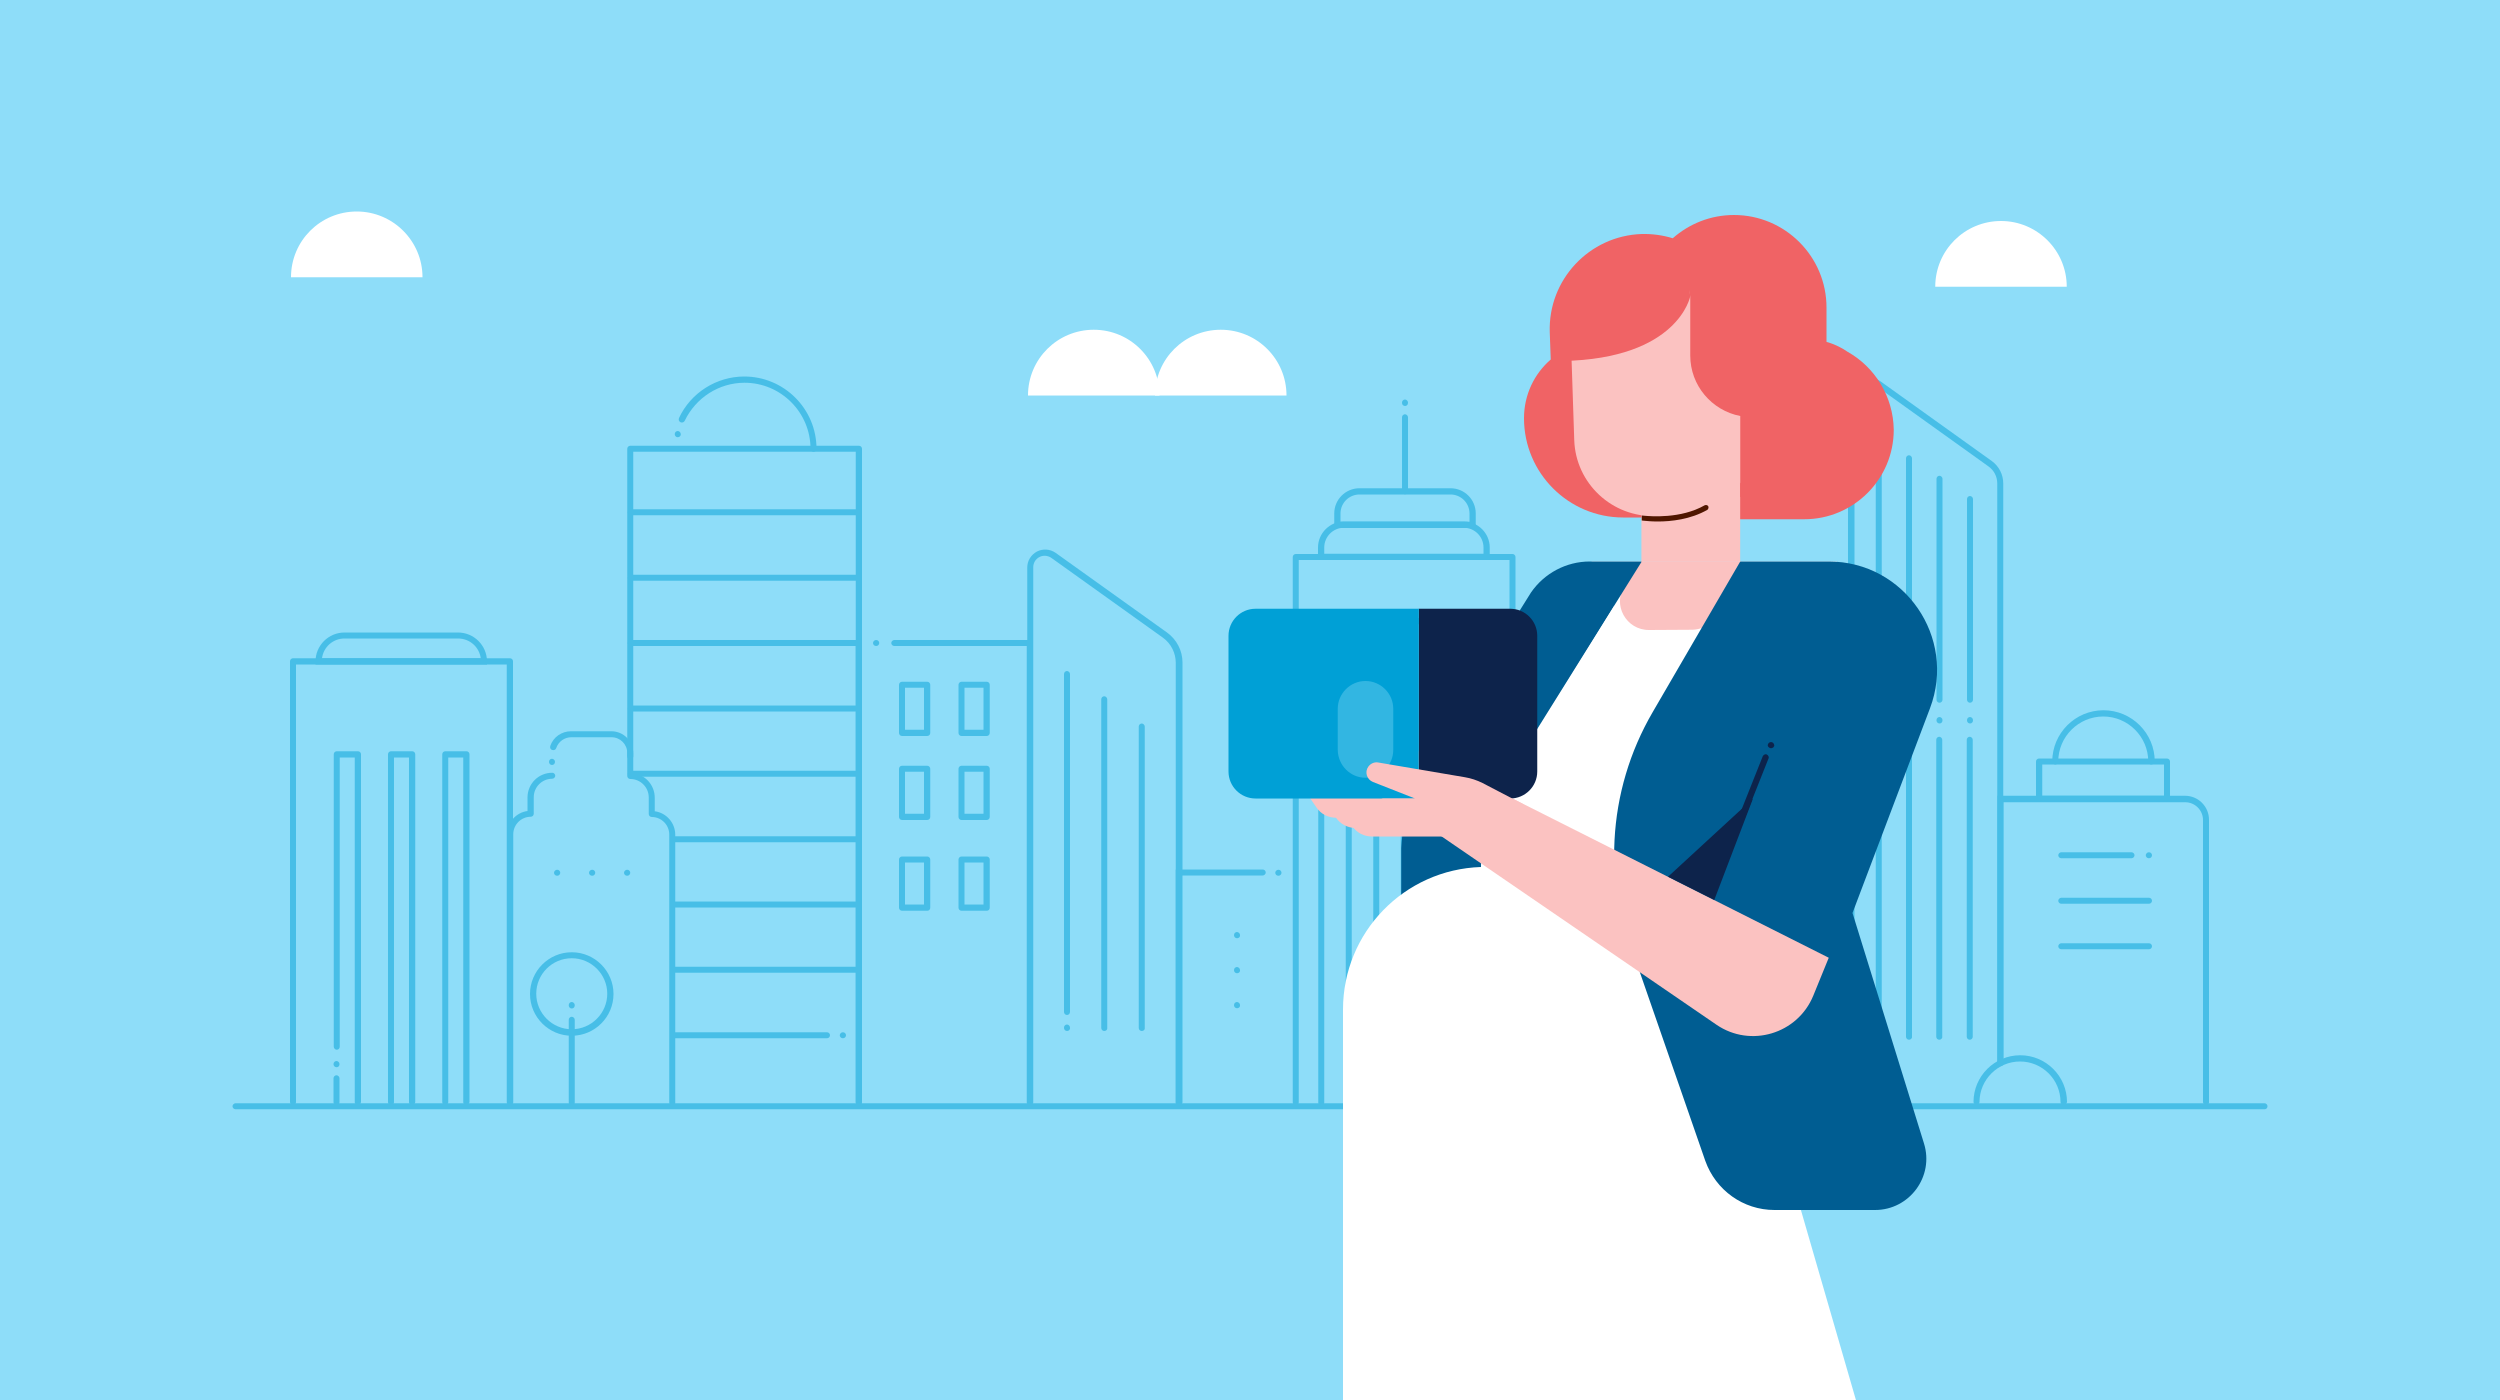 <svg width="1000" height="560" viewBox="0 0 1000 560" fill="none" xmlns="http://www.w3.org/2000/svg">
<rect x="0" y="0" width="1000" height="560" fill="#808080" stroke="none"/>
<g clip-path="url(#clip0)">
<rect width="1000" height="560" fill="#8EDDF9"/>
<g opacity="0.5">
<path d="M882.4 442C881.7 442 881.2 441.4 881.2 440.8V328C881.2 324.1 878 320.9 874.1 320.9H801.4V425.3C801.4 426 800.8 426.5 800.2 426.5C799.5 426.5 799 425.9 799 425.2V318.3H874C879.3 318.3 883.6 322.6 883.6 327.9V440.7C883.7 441.5 883.1 442 882.4 442Z" fill="#00A0D6"/>
<path d="M325.4 180.7C324.7 180.7 324.2 180.1 324.2 179.5C324.2 165 312.4 153.1 297.8 153.1C287.6 153.1 278.3 159.1 273.9 168.3C273.6 168.9 272.9 169.2 272.2 168.9C271.6 168.6 271.3 167.9 271.6 167.2C276.3 157.1 286.6 150.6 297.7 150.6C313.6 150.6 326.6 163.5 326.6 179.5C326.6 180.2 326.1 180.7 325.4 180.7Z" fill="#00A0D6"/>
<path d="M411.9 442.2C411.2 442.2 410.7 441.6 410.7 441V258.4H357.7C357 258.4 356.5 257.8 356.5 257.2C356.5 256.6 357.1 256 357.7 256H413.2V441C413.2 441.6 412.6 442.2 411.9 442.2Z" fill="#00A0D6"/>
<path d="M343.501 442.2C342.801 442.2 342.301 441.6 342.301 441V257.2C342.301 256.5 342.901 256 343.501 256C344.101 256 344.701 256.6 344.701 257.2V441C344.701 441.6 344.201 442.2 343.501 442.2Z" fill="#00A0D6"/>
<path d="M343.5 442.2C342.8 442.2 342.3 441.6 342.3 441V180.7H253.3V302.6C253.3 303.3 252.7 303.8 252.1 303.8C251.5 303.8 250.9 303.2 250.9 302.6V179.5C250.9 178.8 251.5 178.3 252.1 178.3H343.6C344.3 178.3 344.8 178.9 344.8 179.5V441C344.7 441.6 344.2 442.2 343.5 442.2Z" fill="#00A0D6"/>
<path d="M343.5 206.1H252.3C251.6 206.1 251.1 205.5 251.1 204.9C251.1 204.3 251.7 203.7 252.3 203.7H343.5C344.2 203.7 344.7 204.3 344.7 204.9C344.7 205.5 344.2 206.1 343.5 206.1Z" fill="#00A0D6"/>
<path d="M343.5 232.3H252.3C251.6 232.3 251.1 231.7 251.1 231.1C251.1 230.5 251.7 229.9 252.3 229.9H343.5C344.2 229.9 344.7 230.5 344.7 231.1C344.7 231.7 344.2 232.3 343.5 232.3Z" fill="#00A0D6"/>
<path d="M343.5 258.4H252.3C251.6 258.4 251.1 257.8 251.1 257.2C251.1 256.6 251.7 256 252.3 256H343.5C344.2 256 344.7 256.6 344.7 257.2C344.7 257.8 344.2 258.4 343.5 258.4Z" fill="#00A0D6"/>
<path d="M343.5 284.6H252.3C251.6 284.6 251.1 284 251.1 283.4C251.1 282.8 251.7 282.2 252.3 282.2H343.5C344.2 282.2 344.7 282.8 344.7 283.4C344.7 284 344.2 284.6 343.5 284.6Z" fill="#00A0D6"/>
<path d="M343.5 310.7H252.3C251.6 310.7 251.1 310.1 251.1 309.5C251.1 308.9 251.7 308.3 252.3 308.3H343.5C344.2 308.3 344.7 308.9 344.7 309.5C344.7 310.1 344.2 310.7 343.5 310.7Z" fill="#00A0D6"/>
<path d="M343.501 336.9H269.501C268.801 336.9 268.301 336.3 268.301 335.7C268.301 335.1 268.901 334.5 269.501 334.5H343.501C344.201 334.5 344.701 335.1 344.701 335.7C344.701 336.3 344.201 336.9 343.501 336.9Z" fill="#00A0D6"/>
<path d="M343.501 363H269.501C268.801 363 268.301 362.4 268.301 361.8C268.301 361.2 268.901 360.6 269.501 360.6H343.501C344.201 360.6 344.701 361.2 344.701 361.8C344.701 362.4 344.201 363 343.501 363Z" fill="#00A0D6"/>
<path d="M343.501 389.1H269.501C268.801 389.1 268.301 388.5 268.301 387.9C268.301 387.3 268.901 386.7 269.501 386.7H343.501C344.201 386.7 344.701 387.3 344.701 387.9C344.701 388.5 344.201 389.1 343.501 389.1Z" fill="#00A0D6"/>
<path d="M330.801 415.3H269.501C268.801 415.3 268.301 414.7 268.301 414.1C268.301 413.5 268.901 412.9 269.501 412.9H330.801C331.501 412.9 332.001 413.5 332.001 414.1C332.001 414.7 331.501 415.3 330.801 415.3Z" fill="#00A0D6"/>
<path d="M203.9 442.1C203.2 442.1 202.7 441.5 202.7 440.9V265.8H118.4V440.9C118.4 441.6 117.8 442.1 117.2 442.1C116.6 442.1 116 441.5 116 440.9V264.5C116 263.8 116.6 263.3 117.2 263.3H204C204.7 263.3 205.2 263.9 205.2 264.5V440.8C205.2 441.6 204.6 442.1 203.9 442.1Z" fill="#00A0D6"/>
<path d="M905.9 443.7H94.2C93.5 443.7 93 443.1 93 442.5C93 441.9 93.6 441.3 94.2 441.3H905.8C906.5 441.3 907 441.9 907 442.5C907 443.1 906.6 443.7 905.9 443.7Z" fill="#00A0D6"/>
<path d="M194.899 265.8H126.199V264.6C126.199 258.2 131.399 253 137.799 253H183.199C189.599 253 194.799 258.2 194.799 264.6V265.8H194.899ZM128.799 263.3H192.299C191.699 258.8 187.899 255.4 183.199 255.4H137.799C133.199 255.4 129.399 258.8 128.799 263.3Z" fill="#00A0D6"/>
<path d="M471.5 442.3C470.8 442.3 470.3 441.7 470.3 441.1V265.1C470.3 261.2 468.4 257.4 465.2 255.1L420.6 223.2C419.2 222.2 417.3 222 415.8 222.8C414.2 223.6 413.3 225.2 413.3 226.9V441C413.3 441.7 412.7 442.2 412.1 442.2C411.5 442.2 410.9 441.6 410.9 441V227C410.9 224.3 412.4 221.9 414.8 220.6C417.2 219.4 420 219.6 422.2 221.1L466.8 253C470.7 255.8 473 260.3 473 265V441C472.8 441.8 472.2 442.3 471.5 442.3Z" fill="#00A0D6"/>
<path d="M426.8 406C426.1 406 425.6 405.4 425.6 404.8V269.6C425.6 268.9 426.2 268.4 426.8 268.4C427.4 268.4 428 269 428 269.6V404.8C428 405.4 427.5 406 426.8 406Z" fill="#00A0D6"/>
<path d="M441.7 412.4C441 412.4 440.5 411.8 440.5 411.2V279.7C440.5 279 441.1 278.5 441.7 278.5C442.3 278.5 442.9 279.1 442.9 279.7V411.2C443 411.9 442.4 412.4 441.7 412.4Z" fill="#00A0D6"/>
<path d="M456.7 412.4C456 412.4 455.5 411.8 455.5 411.2V290.6C455.5 289.9 456.1 289.4 456.7 289.4C457.3 289.4 457.9 290 457.9 290.6V411.2C458 411.9 457.4 412.4 456.7 412.4Z" fill="#00A0D6"/>
<path d="M605 442.3C604.3 442.3 603.8 441.7 603.8 441.1V224H519.5V441C519.5 441.7 518.9 442.2 518.3 442.2C517.7 442.2 517.1 441.6 517.1 441V222.8C517.1 222.1 517.7 221.6 518.3 221.6H605C605.7 221.6 606.2 222.2 606.2 222.8V441.1C606.2 441.8 605.6 442.3 605 442.3Z" fill="#00A0D6"/>
<path d="M595.899 224H527.199V219C527.199 213.3 531.899 208.6 537.599 208.6H585.499C591.199 208.6 595.899 213.3 595.899 219V224ZM529.699 221.5H593.399V219C593.399 214.6 589.799 211.1 585.499 211.1H537.599C533.199 211.1 529.699 214.7 529.699 219V221.5Z" fill="#00A0D6"/>
<path d="M594.601 442.3C593.901 442.3 593.401 441.7 593.401 441.1V249.7H529.701V441.1C529.701 441.8 529.101 442.3 528.501 442.3C527.901 442.3 527.301 441.7 527.301 441.1V248.4C527.301 247.7 527.901 247.2 528.501 247.2H594.701C595.401 247.2 595.901 247.8 595.901 248.4V441.1C595.901 441.8 595.301 442.3 594.601 442.3Z" fill="#00A0D6"/>
<path d="M539.501 429.1C538.801 429.1 538.301 428.5 538.301 427.9V248.4C538.301 247.7 538.901 247.2 539.501 247.2C540.101 247.2 540.701 247.8 540.701 248.4V427.9C540.701 428.6 540.101 429.1 539.501 429.1Z" fill="#00A0D6"/>
<path d="M550.501 442.3C549.801 442.3 549.301 441.7 549.301 441.1V248.4C549.301 247.7 549.901 247.2 550.501 247.2C551.101 247.2 551.701 247.8 551.701 248.4V441.1C551.701 441.8 551.201 442.3 550.501 442.3Z" fill="#00A0D6"/>
<path d="M561.501 442.3C560.801 442.3 560.301 441.7 560.301 441.1V248.4C560.301 247.7 560.901 247.2 561.501 247.2C562.101 247.2 562.701 247.8 562.701 248.4V441.1C562.801 441.8 562.201 442.3 561.501 442.3Z" fill="#00A0D6"/>
<path d="M572.6 442.3C571.9 442.3 571.4 441.7 571.4 441.1V248.4C571.4 247.7 572 247.2 572.6 247.2C573.2 247.2 573.8 247.8 573.8 248.4V441.1C573.8 441.8 573.3 442.3 572.6 442.3Z" fill="#00A0D6"/>
<path d="M583.6 442.3C582.9 442.3 582.4 441.7 582.4 441.1V248.4C582.4 247.7 583 247.2 583.6 247.2C584.2 247.2 584.8 247.8 584.8 248.4V441.1C584.9 441.8 584.3 442.3 583.6 442.3Z" fill="#00A0D6"/>
<path d="M649.099 442.3C648.399 442.3 647.899 441.7 647.899 441.1V326.2H618.399C617.699 326.2 617.199 325.6 617.199 325C617.199 324.4 617.799 323.8 618.399 323.8H650.399V441.2C650.299 441.8 649.699 442.3 649.099 442.3Z" fill="#00A0D6"/>
<path d="M605.001 442.3C604.301 442.3 603.801 441.7 603.801 441.1V324.9C603.801 324.2 604.401 323.7 605.001 323.7C605.601 323.7 606.201 324.3 606.201 324.9V441.1C606.201 441.8 605.601 442.3 605.001 442.3Z" fill="#00A0D6"/>
<path d="M740.399 442.5C739.699 442.5 739.199 441.9 739.199 441.3V159.3C739.199 156.2 740.899 153.4 743.699 152C746.499 150.6 749.699 150.8 752.299 152.6L796.699 184.4C799.599 186.5 801.299 189.8 801.299 193.4V425.2C801.299 425.9 800.699 426.4 800.099 426.4C799.499 426.4 798.899 425.8 798.899 425.2V193.4C798.899 190.6 797.599 188.1 795.299 186.5L750.899 154.7C749.099 153.4 746.899 153.3 744.899 154.3C742.899 155.3 741.799 157.2 741.799 159.4V441.3C741.699 441.9 741.099 442.5 740.399 442.5Z" fill="#00A0D6"/>
<path d="M751.501 281.1C750.801 281.1 750.301 280.5 750.301 279.9V173.2C750.301 172.5 750.901 172 751.501 172C752.101 172 752.701 172.6 752.701 173.2V279.9C752.701 280.5 752.101 281.1 751.501 281.1Z" fill="#00A0D6"/>
<path d="M763.6 281.1C762.9 281.1 762.4 280.5 762.4 279.9V183.3C762.4 182.6 763 182.1 763.6 182.1C764.2 182.1 764.8 182.7 764.8 183.3V279.8C764.9 280.5 764.3 281.1 763.6 281.1Z" fill="#00A0D6"/>
<path d="M775.8 281.1C775.1 281.1 774.6 280.5 774.6 279.9V191.5C774.6 190.8 775.2 190.3 775.8 190.3C776.4 190.3 777 190.9 777 191.5V279.9C777 280.5 776.5 281.1 775.8 281.1Z" fill="#00A0D6"/>
<path d="M788.001 281.1C787.301 281.1 786.801 280.5 786.801 279.9V199.6C786.801 198.9 787.401 198.4 788.001 198.4C788.601 198.4 789.201 199 789.201 199.6V279.9C789.201 280.5 788.701 281.1 788.001 281.1Z" fill="#00A0D6"/>
<path d="M471.501 442.3C470.801 442.3 470.301 441.7 470.301 441.1V347.8H505.101C505.801 347.8 506.301 348.4 506.301 349C506.301 349.6 505.701 350.2 505.101 350.2H472.801V441C472.801 441.8 472.201 442.3 471.501 442.3Z" fill="#00A0D6"/>
<path d="M590.299 211.2H533.699V205.4C533.699 199.8 538.199 195.3 543.799 195.3H580.199C585.799 195.3 590.299 199.8 590.299 205.4V211.2ZM536.199 208.7H587.799V205.4C587.799 201.2 584.399 197.8 580.199 197.8H543.799C539.599 197.8 536.199 201.2 536.199 205.4V208.7Z" fill="#00A0D6"/>
<path d="M562.001 197.7C561.301 197.7 560.801 197.1 560.801 196.5V166.9C560.801 166.2 561.401 165.7 562.001 165.7C562.601 165.7 563.201 166.3 563.201 166.9V196.5C563.201 197.2 562.701 197.7 562.001 197.7Z" fill="#00A0D6"/>
<path d="M562.001 162.4C561.301 162.4 560.801 161.8 560.801 161.2V161C560.801 160.3 561.401 159.8 562.001 159.8C562.601 159.8 563.201 160.4 563.201 161V161.1C563.201 161.9 562.701 162.4 562.001 162.4Z" fill="#00A0D6"/>
<path d="M866.8 320.8H815.6C814.9 320.8 814.4 320.2 814.4 319.6V304.6C814.4 303.9 815 303.4 815.6 303.4H866.8C867.5 303.4 868 304 868 304.6V319.6C868.1 320.3 867.5 320.8 866.8 320.8ZM816.9 318.3H865.6V305.8H816.9V318.3Z" fill="#00A0D6"/>
<path d="M860.5 305.8C859.8 305.8 859.3 305.2 859.3 304.6C859.3 294.7 851.2 286.6 841.3 286.6C831.4 286.6 823.3 294.7 823.3 304.6C823.3 305.3 822.7 305.8 822.1 305.8C821.5 305.8 820.9 305.2 820.9 304.6C820.9 293.3 830.1 284.1 841.4 284.1C852.7 284.1 861.9 293.3 861.9 304.6C861.7 305.3 861.1 305.8 860.5 305.8Z" fill="#00A0D6"/>
<path d="M852.601 343.3H824.501C823.801 343.3 823.301 342.7 823.301 342.1C823.301 341.5 823.901 340.9 824.501 340.9H852.601C853.301 340.9 853.801 341.5 853.801 342.1C853.801 342.7 853.301 343.3 852.601 343.3Z" fill="#00A0D6"/>
<path d="M859.601 361.5H824.501C823.801 361.5 823.301 360.9 823.301 360.3C823.301 359.7 823.901 359.1 824.501 359.1H859.601C860.301 359.1 860.801 359.7 860.801 360.3C860.801 360.9 860.301 361.5 859.601 361.5Z" fill="#00A0D6"/>
<path d="M859.601 379.7H824.501C823.801 379.7 823.301 379.1 823.301 378.5C823.301 377.9 823.901 377.3 824.501 377.3H859.601C860.301 377.3 860.801 377.9 860.801 378.5C860.801 379.1 860.301 379.7 859.601 379.7Z" fill="#00A0D6"/>
<path d="M204.001 442.3C203.301 442.3 202.801 441.7 202.801 441.1V333.8C202.801 329 206.401 325 211.001 324.4V319C211.001 313.5 215.401 309.1 220.901 309.1C221.601 309.1 222.101 309.7 222.101 310.3C222.101 310.9 221.501 311.5 220.901 311.5C216.801 311.5 213.501 314.8 213.501 318.9V325.5C213.501 326.2 212.901 326.7 212.301 326.7C208.501 326.7 205.301 329.8 205.301 333.7V441C205.201 441.8 204.601 442.3 204.001 442.3Z" fill="#00A0D6"/>
<path d="M268.9 442.3C268.2 442.3 267.7 441.7 267.7 441.1V333.8C267.7 330 264.6 326.8 260.7 326.8C260 326.8 259.5 326.2 259.5 325.6V319C259.5 314.9 256.2 311.6 252.1 311.6C251.4 311.6 250.9 311 250.9 310.4V301.2C250.9 297.7 248.1 294.9 244.6 294.9H228.5C225.8 294.9 223.4 296.6 222.5 299.2C222.3 299.9 221.6 300.2 220.9 300C220.2 299.8 219.9 299.1 220.1 298.4C221.3 294.8 224.7 292.5 228.4 292.5H244.5C249.4 292.5 253.3 296.4 253.3 301.3V309.3C258.2 309.9 261.9 314.1 261.9 319.1V324.5C266.5 325.1 270.1 329.1 270.1 333.9V441.2C270.1 441.8 269.6 442.3 268.9 442.3Z" fill="#00A0D6"/>
<path d="M740.399 442.8C739.699 442.8 739.199 442.2 739.199 441.6V231.7C739.199 231 739.799 230.5 740.399 230.5C740.999 230.5 741.599 231.1 741.599 231.7V441.5C741.699 442.2 741.099 442.8 740.399 442.8Z" fill="#00A0D6"/>
<path d="M649.1 442.8C648.4 442.8 647.9 442.2 647.9 441.6V240.1C647.9 234.8 652.2 230.5 657.5 230.5H727.7C728.4 230.5 728.9 231.1 728.9 231.7C728.9 232.3 728.3 232.9 727.7 232.9H657.5C653.6 232.9 650.4 236.1 650.4 240V441.5C650.3 442.2 649.7 442.8 649.1 442.8Z" fill="#00A0D6"/>
<path d="M740.499 259H662.399C661.699 259 661.199 258.4 661.199 257.8C661.199 257.2 661.799 256.6 662.399 256.6H740.499C741.199 256.6 741.699 257.2 741.699 257.8C741.699 258.4 741.199 259 740.499 259Z" fill="#00A0D6"/>
<path d="M740.499 285.2H662.399C661.699 285.2 661.199 284.6 661.199 284C661.199 283.4 661.799 282.8 662.399 282.8H740.499C741.199 282.8 741.699 283.4 741.699 284C741.699 284.6 741.199 285.2 740.499 285.2Z" fill="#00A0D6"/>
<path d="M740.499 311.3H662.399C661.699 311.3 661.199 310.7 661.199 310.1C661.199 309.5 661.799 308.9 662.399 308.9H740.499C741.199 308.9 741.699 309.5 741.699 310.1C741.699 310.7 741.199 311.3 740.499 311.3Z" fill="#00A0D6"/>
<path d="M740.499 337.4H662.399C661.699 337.4 661.199 336.8 661.199 336.2C661.199 335.6 661.799 335 662.399 335H740.499C741.199 335 741.699 335.6 741.699 336.2C741.699 336.8 741.199 337.4 740.499 337.4Z" fill="#00A0D6"/>
<path d="M740.499 363.6H662.399C661.699 363.6 661.199 363 661.199 362.4C661.199 361.8 661.799 361.2 662.399 361.2H740.499C741.199 361.2 741.699 361.8 741.699 362.4C741.699 363 741.199 363.6 740.499 363.6Z" fill="#00A0D6"/>
<path d="M740.499 389.7H662.399C661.699 389.7 661.199 389.1 661.199 388.5C661.199 387.9 661.799 387.3 662.399 387.3H740.499C741.199 387.3 741.699 387.9 741.699 388.5C741.699 389.1 741.199 389.7 740.499 389.7Z" fill="#00A0D6"/>
<path d="M740.499 415.9H662.399C661.699 415.9 661.199 415.3 661.199 414.7C661.199 414.1 661.799 413.5 662.399 413.5H740.499C741.199 413.5 741.699 414.1 741.699 414.7C741.699 415.3 741.199 415.9 740.499 415.9Z" fill="#00A0D6"/>
<path d="M633.199 441.6C632.499 441.6 631.999 441 631.999 440.4V422C631.999 418.6 629.699 415.8 626.799 415.8C623.899 415.8 621.599 418.6 621.599 422V440.3C621.599 441 620.999 441.5 620.399 441.5C619.799 441.5 619.199 440.9 619.199 440.3V422C619.199 417.2 622.699 413.3 626.899 413.3C631.199 413.3 634.599 417.2 634.599 422V440.3C634.499 441 633.899 441.6 633.199 441.6Z" fill="#00A0D6"/>
<path d="M134.6 442.1C133.9 442.1 133.4 441.5 133.4 440.9V431.3C133.4 430.6 134 430.1 134.6 430.1C135.2 430.1 135.8 430.7 135.8 431.3V440.9C135.8 441.6 135.3 442.1 134.6 442.1Z" fill="#00A0D6"/>
<path d="M143.1 442.1C142.4 442.1 141.9 441.5 141.9 440.9V303H135.9V418.7C135.9 419.4 135.3 419.9 134.7 419.9C134.1 419.9 133.5 419.3 133.5 418.7V301.7C133.5 301 134.1 300.5 134.7 300.5H143.2C143.9 300.5 144.4 301.1 144.4 301.7V440.8C144.3 441.6 143.8 442.1 143.1 442.1Z" fill="#00A0D6"/>
<path d="M164.799 442.1C164.099 442.1 163.599 441.5 163.599 440.9V303H157.599V440.9C157.599 441.6 156.999 442.1 156.399 442.1C155.799 442.1 155.199 441.5 155.199 440.9V301.7C155.199 301 155.799 300.5 156.399 300.5H164.899C165.599 300.5 166.099 301.1 166.099 301.7V440.8C165.999 441.6 165.499 442.1 164.799 442.1Z" fill="#00A0D6"/>
<path d="M186.5 442.1C185.8 442.1 185.3 441.5 185.3 440.9V303H179.3V440.9C179.3 441.6 178.7 442.1 178.1 442.1C177.5 442.1 176.9 441.5 176.9 440.9V301.7C176.9 301 177.5 300.5 178.1 300.5H186.6C187.3 300.5 187.8 301.1 187.8 301.7V440.8C187.7 441.6 187.1 442.1 186.5 442.1Z" fill="#00A0D6"/>
<path d="M228.7 414.3C219.5 414.3 212 406.8 212 397.6C212 388.4 219.5 380.9 228.7 380.9C237.9 380.9 245.4 388.4 245.4 397.6C245.4 406.8 237.9 414.3 228.7 414.3ZM228.7 383.3C220.8 383.3 214.5 389.7 214.5 397.5C214.5 405.3 220.9 411.7 228.7 411.7C236.5 411.7 242.9 405.3 242.9 397.5C242.9 389.7 236.5 383.3 228.7 383.3Z" fill="#00A0D6"/>
<path d="M228.7 442.3C228 442.3 227.5 441.7 227.5 441.1V407.9C227.5 407.2 228.1 406.7 228.7 406.7C229.3 406.7 229.9 407.3 229.9 407.9V441.1C229.9 441.8 229.4 442.3 228.7 442.3Z" fill="#00A0D6"/>
<path d="M228.7 403.4C228 403.4 227.5 402.8 227.5 402.2V402C227.5 401.3 228.1 400.8 228.7 400.8C229.3 400.8 229.9 401.4 229.9 402V402.1C229.9 402.9 229.4 403.4 228.7 403.4Z" fill="#00A0D6"/>
<path d="M370.9 294.4H360.8C360.1 294.4 359.6 293.8 359.6 293.2V273.9C359.6 273.2 360.2 272.7 360.8 272.7H370.9C371.6 272.7 372.1 273.3 372.1 273.9V293.2C372.1 293.8 371.6 294.4 370.9 294.4ZM362 291.9H369.6V275.1H362V291.9Z" fill="#00A0D6"/>
<path d="M394.7 294.4H384.6C383.9 294.4 383.4 293.8 383.4 293.2V273.9C383.4 273.2 384 272.7 384.6 272.7H394.7C395.4 272.7 395.9 273.3 395.9 273.9V293.2C395.9 293.8 395.4 294.4 394.7 294.4ZM385.8 291.9H393.4V275.1H385.8V291.9Z" fill="#00A0D6"/>
<path d="M370.9 328H360.8C360.1 328 359.6 327.4 359.6 326.8V307.5C359.6 306.8 360.2 306.3 360.8 306.3H370.9C371.6 306.3 372.1 306.9 372.1 307.5V326.8C372.1 327.4 371.6 328 370.9 328ZM362 325.5H369.6V308.7H362V325.5Z" fill="#00A0D6"/>
<path d="M394.7 328H384.6C383.9 328 383.4 327.4 383.4 326.8V307.5C383.4 306.8 384 306.3 384.6 306.3H394.7C395.4 306.3 395.9 306.9 395.9 307.5V326.8C395.9 327.4 395.4 328 394.7 328ZM385.8 325.5H393.4V308.7H385.8V325.5Z" fill="#00A0D6"/>
<path d="M370.9 364.3H360.8C360.1 364.3 359.6 363.7 359.6 363.1V343.8C359.6 343.1 360.2 342.6 360.8 342.6H370.9C371.6 342.6 372.1 343.2 372.1 343.8V363.1C372.1 363.8 371.6 364.3 370.9 364.3ZM362 361.8H369.6V345H362V361.8Z" fill="#00A0D6"/>
<path d="M394.7 364.3H384.6C383.9 364.3 383.4 363.7 383.4 363.1V343.8C383.4 343.1 384 342.6 384.6 342.6H394.7C395.4 342.6 395.9 343.2 395.9 343.8V363.1C395.9 363.8 395.4 364.3 394.7 364.3ZM385.8 361.8H393.4V345H385.8V361.8Z" fill="#00A0D6"/>
<path d="M350.499 258.4H350.399C349.699 258.4 349.199 257.8 349.199 257.2C349.199 256.6 349.799 256 350.399 256H350.499C351.199 256 351.699 256.6 351.699 257.2C351.699 257.8 351.199 258.4 350.499 258.4Z" fill="#00A0D6"/>
<path d="M511.4 350.3H511.3C510.6 350.3 510.1 349.7 510.1 349.1C510.1 348.5 510.7 347.9 511.3 347.9H511.4C512.1 347.9 512.6 348.5 512.6 349.1C512.6 349.7 512.1 350.3 511.4 350.3Z" fill="#00A0D6"/>
<path d="M494.8 375.3C494.1 375.3 493.6 374.7 493.6 374.1V374C493.6 373.3 494.2 372.8 494.8 372.8C495.4 372.8 496 373.4 496 374V374.1C496.1 374.8 495.5 375.3 494.8 375.3Z" fill="#00A0D6"/>
<path d="M494.8 389.3C494.1 389.3 493.6 388.7 493.6 388.1V388C493.6 387.3 494.2 386.8 494.8 386.8C495.4 386.8 496 387.4 496 388V388.1C496.1 388.8 495.5 389.3 494.8 389.3Z" fill="#00A0D6"/>
<path d="M494.8 403.3C494.1 403.3 493.6 402.7 493.6 402.1V402C493.6 401.3 494.2 400.8 494.8 400.8C495.4 400.8 496 401.4 496 402V402.1C496.1 402.8 495.5 403.3 494.8 403.3Z" fill="#00A0D6"/>
<path d="M271.1 174.9C270.4 174.9 269.9 174.3 269.9 173.7V173.6C269.9 172.9 270.5 172.4 271.1 172.4C271.7 172.4 272.3 173 272.3 173.6V173.7C272.4 174.3 271.8 174.9 271.1 174.9Z" fill="#00A0D6"/>
<path d="M220.8 306C220.1 306 219.6 305.4 219.6 304.8V304.7C219.6 304 220.2 303.5 220.8 303.5C221.4 303.5 222 304.1 222 304.7V304.8C222 305.4 221.5 306 220.8 306Z" fill="#00A0D6"/>
<path d="M426.8 412.4C426.1 412.4 425.6 411.8 425.6 411.2V411C425.6 410.3 426.2 409.8 426.8 409.8C427.4 409.8 428 410.4 428 411V411.1C428.1 411.9 427.5 412.4 426.8 412.4Z" fill="#00A0D6"/>
<path d="M134.6 426.9C133.9 426.9 133.4 426.3 133.4 425.7V425.6C133.4 424.9 134 424.4 134.6 424.4C135.2 424.4 135.8 425 135.8 425.6V425.7C135.8 426.4 135.3 426.9 134.6 426.9Z" fill="#00A0D6"/>
<path d="M539.501 435.5C538.801 435.5 538.301 434.9 538.301 434.3V434.2C538.301 433.5 538.901 433 539.501 433C540.101 433 540.701 433.6 540.701 434.2V434.3C540.701 435 540.101 435.5 539.501 435.5Z" fill="#00A0D6"/>
<path d="M859.601 343.3H859.501C858.801 343.3 858.301 342.7 858.301 342.1C858.301 341.5 858.901 340.9 859.501 340.9H859.601C860.301 340.9 860.801 341.5 860.801 342.1C860.801 342.7 860.301 343.3 859.601 343.3Z" fill="#00A0D6"/>
<path d="M751.501 289.4C750.801 289.4 750.301 288.8 750.301 288.2V288C750.301 287.3 750.901 286.8 751.501 286.8C752.101 286.8 752.701 287.4 752.701 288V288.1C752.701 288.9 752.101 289.4 751.501 289.4Z" fill="#00A0D6"/>
<path d="M763.6 289.4C762.9 289.4 762.4 288.8 762.4 288.2V288C762.4 287.3 763 286.8 763.6 286.8C764.2 286.8 764.8 287.4 764.8 288V288.1C764.9 288.9 764.3 289.4 763.6 289.4Z" fill="#00A0D6"/>
<path d="M775.8 289.4C775.1 289.4 774.6 288.8 774.6 288.2V288C774.6 287.3 775.2 286.8 775.8 286.8C776.4 286.8 777 287.4 777 288V288.1C777 288.9 776.5 289.4 775.8 289.4Z" fill="#00A0D6"/>
<path d="M788.001 289.4C787.301 289.4 786.801 288.8 786.801 288.2V288C786.801 287.3 787.401 286.8 788.001 286.8C788.601 286.8 789.201 287.4 789.201 288V288.1C789.201 288.9 788.701 289.4 788.001 289.4Z" fill="#00A0D6"/>
<path d="M751.501 415.9C750.801 415.9 750.301 415.3 750.301 414.7V295.9C750.301 295.2 750.901 294.7 751.501 294.7C752.101 294.7 752.701 295.3 752.701 295.9V414.7C752.701 415.3 752.101 415.9 751.501 415.9Z" fill="#00A0D6"/>
<path d="M763.6 415.9C762.9 415.9 762.4 415.3 762.4 414.7V295.9C762.4 295.2 763 294.7 763.6 294.7C764.2 294.7 764.8 295.3 764.8 295.9V414.7C764.9 415.3 764.3 415.9 763.6 415.9Z" fill="#00A0D6"/>
<path d="M775.7 415.9C775 415.9 774.5 415.3 774.5 414.7V295.9C774.5 295.2 775.1 294.7 775.7 294.7C776.3 294.7 776.9 295.3 776.9 295.9V414.7C777 415.3 776.4 415.9 775.7 415.9Z" fill="#00A0D6"/>
<path d="M787.899 415.9C787.199 415.9 786.699 415.3 786.699 414.7V295.9C786.699 295.2 787.299 294.7 787.899 294.7C788.499 294.7 789.099 295.3 789.099 295.9V414.7C789.099 415.3 788.599 415.9 787.899 415.9Z" fill="#00A0D6"/>
<path d="M337.2 415.3H337.1C336.4 415.3 335.9 414.7 335.9 414.1C335.9 413.5 336.5 412.9 337.1 412.9H337.2C337.9 412.9 338.4 413.5 338.4 414.1C338.4 414.7 337.9 415.3 337.2 415.3Z" fill="#00A0D6"/>
<path d="M222.9 350.3H222.8C222.1 350.3 221.6 349.7 221.6 349.1C221.6 348.5 222.2 347.9 222.8 347.9H222.9C223.6 347.9 224.1 348.5 224.1 349.1C224.1 349.7 223.6 350.3 222.9 350.3Z" fill="#00A0D6"/>
<path d="M236.9 350.3H236.8C236.1 350.3 235.6 349.7 235.6 349.1C235.6 348.5 236.2 347.9 236.8 347.9H236.9C237.6 347.9 238.1 348.5 238.1 349.1C238.1 349.7 237.6 350.3 236.9 350.3Z" fill="#00A0D6"/>
<path d="M250.9 350.3H250.8C250.1 350.3 249.6 349.7 249.6 349.1C249.6 348.5 250.2 347.9 250.8 347.9H250.9C251.6 347.9 252.1 348.5 252.1 349.1C252.1 349.7 251.6 350.3 250.9 350.3Z" fill="#00A0D6"/>
<path d="M611.601 326.2H611.501C610.801 326.2 610.301 325.6 610.301 325C610.301 324.4 610.901 323.8 611.501 323.8H611.601C612.301 323.8 612.801 324.4 612.801 325C612.801 325.6 612.301 326.2 611.601 326.2Z" fill="#00A0D6"/>
<path d="M733.7 232.9C733 232.9 732.5 232.3 732.5 231.7C732.5 231 733.1 230.4 733.7 230.4H733.8C734.5 230.4 735 231 735 231.6C735 232.3 734.4 232.9 733.8 232.9H733.7Z" fill="#00A0D6"/>
<path d="M825.4 442C824.7 442 824.2 441.4 824.2 440.8C824.2 431.8 816.9 424.6 808 424.6C799.1 424.6 791.8 431.9 791.8 440.8C791.8 441.5 791.2 442 790.6 442C790 442 789.4 441.4 789.4 440.8C789.4 430.5 797.8 422.1 808.1 422.1C818.4 422.1 826.8 430.5 826.8 440.8C826.7 441.5 826.1 442 825.4 442Z" fill="#00A0D6"/>
</g>
<path d="M462 158.2C462 143.6 473.8 131.9 488.3 131.9C502.9 131.9 514.6 143.7 514.6 158.2H462Z" fill="white"/>
<path d="M411.199 158.2C411.199 143.6 422.999 131.9 437.499 131.9C452.099 131.9 463.799 143.7 463.799 158.2H411.199Z" fill="white"/>
<path d="M116.4 110.9C116.4 96.3 128.2 84.6 142.7 84.6C157.2 84.6 169 96.4 169 110.9H116.4Z" fill="white"/>
<path d="M774.1 114.7C774.1 100.1 785.9 88.4 800.4 88.4C814.9 88.4 826.7 100.2 826.7 114.7H774.1Z" fill="white"/>
<path d="M572.5 406.3H689.3L734.8 224.6H636.7L586.5 305L572.5 406.3Z" fill="white"/>
<path d="M696.2 224.6L687.3 245C685.5 249.2 681.3 251.9 676.7 251.9L659.7 252C650.4 252.1 644.8 241.8 649.9 234.2L655.6 225.8C656.4 224.5 656.4 224.5 656.4 224.5H696.2V224.6Z" fill="#FBC2C1"/>
<path d="M656.7 224.6H635.9C626.5 224.6 617.7 229.3 612.4 237L572.6 300.7C565.3 312.3 561.2 325.6 560.5 339.3V378.7H605.2L589.8 331.8L656.7 224.6Z" fill="#005D92"/>
<path d="M627.301 601.2H754.301L680.601 346.7H641.501L645.801 242.2L600.001 316.3C599.701 316.8 599.401 317.2 599.101 317.7C594.701 324.5 592.601 332.5 592.501 340.6L592.401 346.8C561.701 347.8 537.201 372.9 537.201 403.8V600.6H590.001V601.2H594.601H608.801H627.301Z" fill="white"/>
<path d="M709.8 484H750C763.8 484 773.7 470.6 769.6 457.4L741 365.2L772 283.3C782.7 255 761.8 224.6 731.5 224.6H696.1L661.1 284.8C642.6 316.5 640.6 355.1 655.8 388.5L682.1 464.3C686.3 476.1 697.3 484 709.8 484Z" fill="#005D92"/>
<path d="M739 140.7C734.5 137.6 729 135.7 723.1 135.7H718.5C716.7 135.7 715 135.9 713.3 136.2H688.6V207.7H721.7C741.4 207.7 757.5 191.7 757.5 171.9C757.3 158.5 749.9 146.8 739 140.7Z" fill="#F06365"/>
<path d="M730.6 123C730.6 102.6 714 86 693.6 86C684.2 86 675.7 89.5 669.1 95.3C665.2 94.1 661 93.5 656.7 93.6C635.7 94.3 619.2 111.9 619.9 132.9L620.3 143.8C613.7 149.5 609.6 157.9 609.6 167.3C609.6 189.2 627.4 207 649.3 207H671.8V193.9C682.7 190 691.3 181.2 694.9 170.2H730.6V123Z" fill="#F06365"/>
<path d="M656.57 224.64L696.07 224.64L696.07 173.34L656.57 173.34L656.57 224.64Z" fill="#FBC2C1"/>
<path d="M662.2 206.4L668.8 206.2C689.8 205.5 706.3 187.9 705.6 166.9L704.7 140.5C704 119.5 686.4 103 665.4 103.7C644.4 104.4 627.9 122 628.6 143L629.7 176.1C630.3 193.4 644.9 207 662.2 206.4Z" fill="#FBC2C1"/>
<path d="M676.1 118.5C676.1 118.5 671.4 143.5 625 144.4L626.2 133C627.2 123.7 631.7 115.1 638.7 109.1C644.4 104.2 651.5 101.2 659 100.5L673.6 99.1L676.1 118.5Z" fill="#F06365"/>
<path d="M711.801 102.3C706.201 98.7 699.601 97 692.901 97.5L657.701 100.1C658.101 100.1 658.401 100.1 658.801 100.1C666.901 100.6 673.601 106.7 675.301 114.7L676.101 118.6V142.2C676.101 154.2 684.701 164.2 696.101 166.4V198.8H700.901H725.901V128.2C725.901 117.7 720.601 108 711.801 102.3Z" fill="#F06365"/>
<path d="M731.5 383.1L725.3 398.3C719 413.6 700.2 419.2 686.6 409.9L559.9 323.1L560.3 296.9L731.5 383.1Z" fill="#FBC2C1"/>
<path d="M534.501 327.1H584.201V312.1L521.201 315.2L526.601 323C528.301 325.6 531.301 327.1 534.501 327.1Z" fill="#FBC2C1"/>
<path d="M542.3 331.2H592V316.2L529 319.3L534.4 327.1C536.1 329.6 539.1 331.2 542.3 331.2Z" fill="#FBC2C1"/>
<path d="M548.8 334.6H598.5V319.6L535.5 322.7L540.9 330.5C542.7 333.1 545.6 334.6 548.8 334.6Z" fill="#FBC2C1"/>
<path d="M567.5 319.4H604.1C610 319.4 614.9 314.6 614.9 308.6V254.3C614.9 248.4 610.1 243.5 604.1 243.5H567.5V319.4Z" fill="#0D234B"/>
<path d="M567.5 319.4H502.2C496.3 319.4 491.4 314.6 491.4 308.6V254.3C491.4 248.4 496.2 243.5 502.2 243.5H567.5V319.4Z" fill="#00A0D6"/>
<g opacity="0.5">
<g opacity="0.7">
<path d="M546.2 311.1C552.3 311.1 557.3 306.1 557.3 300V283.5C557.3 277.4 552.3 272.4 546.2 272.4C540.1 272.4 535.1 277.4 535.1 283.5V300C535.2 306.1 540.1 311.1 546.2 311.1Z" fill="#8EDDF9"/>
</g>
</g>
<path d="M701.201 319.4L685.701 360L667.201 350.7L701.201 319.4Z" fill="#0D234B"/>
<path d="M697.001 327.6C696.801 327.6 696.701 327.6 696.501 327.5C695.901 327.2 695.501 326.5 695.801 325.9L705.101 302.5C705.401 301.9 706.101 301.5 706.701 301.8C707.301 302.1 707.701 302.8 707.401 303.4L698.101 326.8C698.001 327.4 697.501 327.6 697.001 327.6Z" fill="#0D234B"/>
<path d="M552.5 319.4H566L549.2 312.8C546.7 311.8 545.8 308.8 547.3 306.7C548.2 305.4 549.8 304.7 551.3 305L586 310.9C588.4 311.3 590.8 312.1 593 313.2L609.5 321.8L579.5 328L552.5 319.4Z" fill="#FBC2C1"/>
<path d="M683.301 202.5C683.001 202 682.401 201.9 681.901 202.1C672.301 207.6 660.101 206.5 657.801 206.3C657.401 206.3 656.701 206.2 656.701 206.2V206.3V208.2C656.901 208.2 657.301 208.3 657.601 208.3C658.701 208.4 660.601 208.6 663.101 208.6C668.401 208.6 676.201 207.8 683.001 203.9C683.401 203.5 683.501 202.9 683.301 202.5Z" fill="#4F1600"/>
<path d="M708.4 299.3C708.1 299.3 707.8 299.2 707.5 298.9C707.4 298.9 707.4 298.8 707.3 298.7C707.3 298.6 707.2 298.6 707.2 298.5C707.2 298.4 707.1 298.3 707.1 298.3C707.1 298.2 707.1 298.1 707.1 298.1C707.1 297.8 707.2 297.5 707.5 297.2C708 296.7 708.8 296.7 709.3 297.2C709.5 297.4 709.7 297.8 709.7 298.1C709.7 298.2 709.7 298.3 709.7 298.3C709.7 298.4 709.7 298.5 709.6 298.5C709.6 298.6 709.5 298.6 709.5 298.7C709.5 298.8 709.4 298.8 709.4 298.9C709 299.2 708.7 299.3 708.4 299.3Z" fill="#0D234B"/>
</g>
<defs>
<clipPath id="clip0">
<rect width="1000" height="560" fill="white"/>
</clipPath>
</defs>
</svg>
